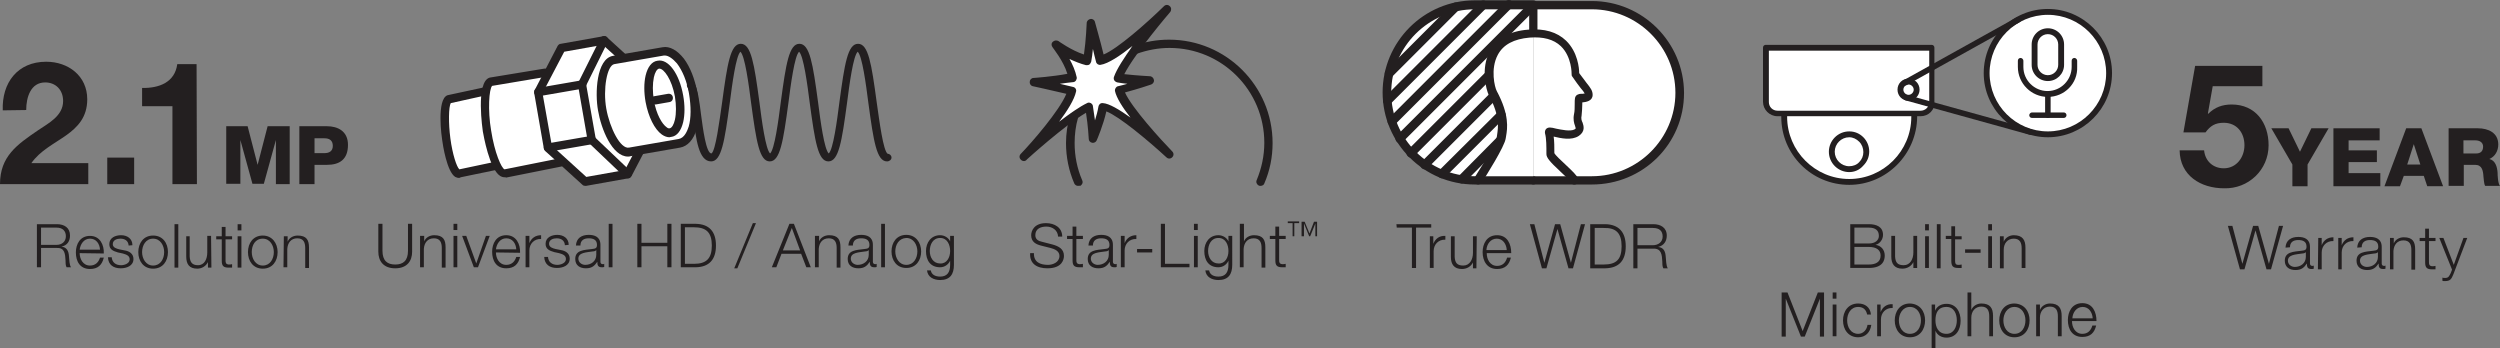 <?xml version="1.0" encoding="utf-8"?>
<!-- Generator: Adobe Illustrator 24.1.2, SVG Export Plug-In . SVG Version: 6.00 Build 0)  -->
<svg version="1.1" id="Layer_1" xmlns="http://www.w3.org/2000/svg" xmlns:xlink="http://www.w3.org/1999/xlink" x="0px" y="0px"
	 viewBox="0 0 724.9 100.9" style="enable-background:new 0 0 724.9 100.9;" xml:space="preserve">
<rect x="0" y="0" width="724.9" height="100.9" fill="#808080" stroke="none"/>
<style type="text/css">
	.st0{fill:#231F20;}
	.st1{fill:#FFFFFF;}
</style>
<g>
	<g>
		<g>
			<g>
				<path class="st0" d="M299.8,73.4c-0.1,2.6,1.8,3.4,4.1,3.4c1.3,0,3.3-0.7,3.3-2.6c0-1.4-1.4-2-2.6-2.3l-2.8-0.7
					c-1.5-0.4-2.8-1.1-2.8-3c0-1.2,0.8-3.5,4.3-3.5c2.5,0,4.7,1.3,4.7,3.9h-1.2c-0.1-1.9-1.7-2.9-3.4-2.9c-1.6,0-3.2,0.6-3.2,2.5
					c0,1.2,0.9,1.7,1.9,1.9l3.1,0.8c1.8,0.5,3.3,1.3,3.3,3.3c0,0.9-0.4,3.6-4.8,3.6c-3,0-5.2-1.3-5-4.4
					C298.7,73.4,299.8,73.4,299.8,73.4z"/>
			</g>
			<g>
				<path class="st0" d="M312.1,68.4h1.9v0.9h-1.9v6.1c0,0.7,0.1,1.1,0.9,1.2c0.3,0,0.6,0,1-0.1v1c-0.3,0-0.7,0-1,0
					c-1.5,0-2-0.5-2-2v-6.2h-1.6v-0.9h1.6v-2.7h1.1V68.4z"/>
			</g>
			<g>
				<path class="st0" d="M315.6,71.2c0.1-2.1,1.6-3.1,3.7-3.1c1.6,0,3.4,0.5,3.4,2.9v4.9c0,0.4,0.2,0.7,0.7,0.7c0.1,0,0.3,0,0.4-0.1
					v0.9c-0.2,0.1-0.4,0.1-0.7,0.1c-1.1,0-1.3-0.6-1.3-1.6l0,0c-0.8,1.2-1.6,1.9-3.3,1.9c-1.7,0-3.1-0.8-3.1-2.7
					c0-2.6,2.5-2.6,4.9-2.9c0.9-0.1,1.4-0.2,1.4-1.2c0-1.5-1.1-1.9-2.4-1.9c-1.4,0-2.4,0.6-2.4,2.1H315.6z M321.5,72.5L321.5,72.5
					c-0.2,0.3-0.7,0.4-1,0.4c-1.9,0.3-4.2,0.3-4.2,2.1c0,1.1,1,1.8,2,1.8c1.7,0,3.2-1.1,3.2-2.9V72.5z"/>
			</g>
			<g>
				<path class="st0" d="M325.1,68.4h1v2.1l0,0c0.6-1.5,1.8-2.3,3.4-2.3v1.1c-2-0.1-3.4,1.4-3.4,3.3v4.9H325v-9.1H325.1z"/>
			</g>
			<g>
				<path class="st0" d="M329.7,73.2v-1h4.4v1H329.7z"/>
			</g>
			<g>
				<path class="st0" d="M336.6,64.9h1.2v11.6h7.1v1h-8.3L336.6,64.9L336.6,64.9z"/>
			</g>
			<g>
				<path class="st0" d="M346.2,64.9h1.1v1.8h-1.1V64.9z M346.2,68.4h1.1v9.1h-1.1V68.4z"/>
			</g>
			<g>
				<path class="st0" d="M357.3,76.8c0,2.7-1.1,4.4-4,4.4c-1.8,0-3.6-0.8-3.8-2.8h1.1c0.2,1.3,1.4,1.8,2.7,1.8c2,0,2.9-1.2,2.9-3.4
					v-1.2l0,0c-0.5,1.1-1.6,1.9-2.9,1.9c-2.9,0-4.1-2.1-4.1-4.7c0-2.5,1.5-4.6,4.1-4.6c1.3,0,2.5,0.8,2.9,1.8l0,0v-1.6h1.1
					L357.3,76.8L357.3,76.8z M356.2,72.8c0-1.8-0.8-3.8-2.9-3.8s-3,1.9-3,3.8c0,1.8,1,3.6,3,3.6C355.2,76.5,356.2,74.7,356.2,72.8z"
					/>
			</g>
			<g>
				<path class="st0" d="M359.6,64.9h1.1V70l0,0c0.4-1.1,1.6-1.8,2.9-1.8c2.6,0,3.3,1.3,3.3,3.5v5.9h-1.1v-5.7
					c0-1.6-0.5-2.8-2.3-2.8s-2.8,1.3-2.9,3.1v5.3h-1.1V64.9H359.6z"/>
			</g>
			<g>
				<path class="st0" d="M370.9,68.4h1.9v0.9h-1.9v6.1c0,0.7,0.1,1.1,0.9,1.2c0.3,0,0.6,0,1-0.1v1c-0.3,0-0.7,0-1,0
					c-1.5,0-2-0.5-2-2v-6.2h-1.6v-0.9h1.6v-2.7h1.1V68.4z"/>
			</g>
			<g>
				<path class="st0" d="M374.8,68.5v-3.8h-1.4v-0.5h3.3v0.5h-1.4v3.8H374.8z M377.4,68.5v-4.2h0.9l1.4,3.4l1.3-3.4h0.9v4.2h-0.5
					v-3.7l0,0l-1.5,3.7h-0.3l-1.5-3.7l0,0v3.7H377.4z"/>
			</g>
		</g>
		<g>
			<g>
				<path class="st1" d="M324.6,26c3.5-0.8,8.8-2.6,8.8-2.6s-5-0.2-9.1-0.8c2.1-5.8,14.1-19.8,14.1-19.8s-14.3,14.1-19.3,14.7
					c-1-4.3-2.8-10.5-2.8-10.5s-0.2,6.3-1.1,10.6c-4.3-1-9.1-4.5-9.1-4.5s3.9,4.8,4.9,9.4c-4.3,1-11.3,1.5-11.3,1.5s6.7,1.5,11,2.5
					c-1.2,5.8-13.9,19.1-13.9,19.1s12.9-11.7,18.9-14.5c0.8,4.2,1.1,9.4,1.1,9.4s2.2-5.2,2.9-9.4c4.4,0.1,19.2,13.8,19.2,13.8
					S325.7,31.1,324.6,26z"/>
				<path class="st0" d="M296.9,46.7c-0.3,0-0.6-0.1-0.9-0.4c-0.5-0.5-0.5-1.2,0-1.7c3.2-3.3,11.2-12.5,13.2-17.4
					c-4.2-1-9.7-2.2-9.7-2.2c-0.6-0.1-1-0.7-0.9-1.3c0-0.6,0.5-1.1,1.1-1.1c0.1,0,5.7-0.4,9.8-1.2c-1.2-3.9-4.3-7.6-4.3-7.7
					c-0.4-0.5-0.4-1.2,0.1-1.6c0.4-0.4,1.1-0.5,1.6-0.2c0,0,3.7,2.7,7.4,3.9c0.6-4,0.8-9.1,0.8-9.1c0-0.6,0.5-1.1,1.1-1.2
					s1.2,0.3,1.3,0.9c0,0.1,1.5,5.2,2.5,9.4c4-1.6,12.6-9.2,17.5-14c0.5-0.5,1.2-0.5,1.7,0c0.5,0.4,0.5,1.2,0.1,1.7
					c-0.1,0.1-10.2,11.9-13.3,18c3.6,0.4,7.3,0.6,7.4,0.6c0.6,0,1.1,0.5,1.2,1.1s-0.3,1.1-0.8,1.3c-0.2,0.1-4.2,1.4-7.6,2.3
					c2,4.5,10.4,13.7,13.7,17.1c0.5,0.5,0.5,1.2,0,1.7s-1.2,0.5-1.7,0c-5.1-4.7-13.7-11.9-17.4-13.3c-0.9,4-2.7,8.2-2.8,8.4
					c-0.2,0.5-0.8,0.8-1.3,0.7c-0.6-0.1-1-0.6-1-1.1c0,0-0.2-3.9-0.8-7.6c-6.2,3.6-17,13.4-17.1,13.5
					C297.5,46.6,297.2,46.7,296.9,46.7z M307.3,24.3c1.3,0.3,2.6,0.6,3.8,0.9c0.7,0.1,1.1,0.8,0.9,1.4c-0.5,2.3-2.5,5.5-4.9,8.7
					c3-2.3,6-4.4,8.1-5.4c0.3-0.2,0.7-0.2,1.1,0c0.3,0.2,0.6,0.5,0.6,0.9c0.2,1.3,0.4,2.7,0.6,4.1c0.4-1.3,0.8-2.7,1-4
					c0.1-0.6,0.6-1.1,1.3-1c1.8,0.1,4.8,1.9,8,4.2c-2.3-2.9-4.1-5.8-4.5-7.7c-0.1-0.6,0.3-1.3,0.9-1.4c0.8-0.2,1.7-0.4,2.7-0.7
					c-0.9-0.1-1.9-0.2-2.9-0.4c-0.4-0.1-0.7-0.3-0.9-0.6c-0.2-0.3-0.2-0.7-0.1-1c0.8-2.3,3-5.6,5.4-9c-3.5,2.8-7.1,5.2-9.3,5.5
					c-0.6,0.1-1.2-0.3-1.3-0.9c-0.3-1.1-0.6-2.4-0.9-3.7c-0.1,1.3-0.3,2.6-0.5,3.7c-0.1,0.3-0.3,0.6-0.5,0.8c-0.3,0.2-0.6,0.2-1,0.2
					c-1.6-0.4-3.3-1.1-4.8-1.8c0.9,1.6,1.7,3.4,2.1,5.3c0.1,0.6-0.3,1.3-0.9,1.4C310.2,23.9,308.7,24.1,307.3,24.3z"/>
			</g>
			<g>
				<g>
					<path class="st0" d="M312.6,53.9c-0.5,0-0.9-0.3-1.1-0.7c-1.6-3.7-2.4-7.7-2.4-11.7c0-2.7,0.4-5.4,1.1-8c0.2-0.7,0.9-1,1.5-0.9
						c0.7,0.2,1,0.9,0.9,1.5c-0.7,2.4-1,4.9-1,7.4c0,3.7,0.7,7.3,2.2,10.8c0.3,0.6,0,1.3-0.6,1.6C312.9,53.8,312.8,53.9,312.6,53.9z
						"/>
				</g>
				<g>
					<path class="st0" d="M365.5,53.9c-0.2,0-0.3,0-0.5-0.1c-0.6-0.3-0.9-1-0.6-1.6c1.4-3.4,2.2-7,2.2-10.8
						c0-15.2-12.3-27.5-27.5-27.5c-3.2,0-6.4,0.6-9.5,1.7c-0.6,0.2-1.3-0.1-1.6-0.7c-0.2-0.6,0.1-1.3,0.7-1.6
						c3.3-1.2,6.8-1.8,10.3-1.8c16.5,0,30,13.4,30,30c0,4.1-0.8,8-2.4,11.7C366.5,53.6,366,53.9,365.5,53.9z"/>
				</g>
			</g>
		</g>
	</g>
	<g>
		<g>
			<g>
				<path class="st0" d="M109.7,64.9h1.2v7.8c0,2.9,1.4,4,3.7,4c2.3,0,3.7-1.1,3.7-4v-7.8h1.2V73c0,2.6-1.4,4.8-4.9,4.8
					s-4.9-2.2-4.9-4.8L109.7,64.9L109.7,64.9z"/>
			</g>
			<g>
				<path class="st0" d="M121.9,68.4h1.1V70l0,0c0.4-1.1,1.6-1.8,2.9-1.8c2.6,0,3.3,1.3,3.3,3.5v5.9h-1.1v-5.7
					c0-1.6-0.5-2.8-2.3-2.8s-2.8,1.3-2.9,3.1v5.3h-1.1v-9.1H121.9z"/>
			</g>
			<g>
				<path class="st0" d="M131.5,64.9h1.1v1.8h-1.1V64.9z M131.5,68.4h1.1v9.1h-1.1V68.4z"/>
			</g>
			<g>
				<path class="st0" d="M134,68.4h1.2l2.9,8l0,0l2.8-8h1.1l-3.4,9.1h-1.2L134,68.4z"/>
			</g>
			<g>
				<path class="st0" d="M143.8,73.2c0,1.6,0.9,3.6,3,3.6c1.6,0,2.5-1,2.9-2.3h1.1c-0.5,2.1-1.7,3.3-4,3.3c-2.9,0-4.1-2.2-4.1-4.8
					c0-2.4,1.2-4.8,4.1-4.8c2.9,0,4.1,2.6,4,5.1L143.8,73.2L143.8,73.2z M149.7,72.3c-0.1-1.7-1.1-3.2-2.9-3.2c-1.8,0-2.8,1.6-3,3.2
					H149.7z"/>
			</g>
			<g>
				<path class="st0" d="M152.5,68.4h1v2.1l0,0c0.6-1.5,1.8-2.3,3.4-2.3v1.1c-2-0.1-3.4,1.4-3.4,3.3v4.9h-1.1v-9.1H152.5z"/>
			</g>
			<g>
				<path class="st0" d="M163.8,71.1c-0.1-1.4-1.1-2-2.4-2c-1,0-2.2,0.4-2.2,1.6c0,1,1.1,1.3,1.9,1.5l1.5,0.3
					c1.3,0.2,2.6,0.9,2.6,2.5c0,2-2,2.7-3.7,2.7c-2.1,0-3.6-1-3.7-3.2h1.1c0.1,1.5,1.2,2.3,2.7,2.3c1,0,2.5-0.5,2.5-1.7
					c0-1.1-1-1.4-2-1.7l-1.4-0.3c-1.4-0.4-2.5-0.9-2.5-2.4c0-1.9,1.8-2.6,3.4-2.6c1.8,0,3.3,1,3.3,2.9L163.8,71.1L163.8,71.1z"/>
			</g>
			<g>
				<path class="st0" d="M167,71.2c0.1-2.1,1.6-3.1,3.7-3.1c1.6,0,3.4,0.5,3.4,2.9v4.9c0,0.4,0.2,0.7,0.7,0.7c0.1,0,0.3,0,0.4-0.1
					v0.9c-0.2,0.1-0.4,0.1-0.7,0.1c-1.1,0-1.3-0.6-1.3-1.6l0,0c-0.8,1.2-1.6,1.9-3.3,1.9s-3.1-0.8-3.1-2.7c0-2.6,2.5-2.6,4.9-2.9
					c0.9-0.1,1.4-0.2,1.4-1.2c0-1.5-1.1-1.9-2.4-1.9c-1.4,0-2.4,0.6-2.4,2.1H167z M172.9,72.5L172.9,72.5c-0.2,0.3-0.7,0.4-1,0.4
					c-1.9,0.3-4.2,0.3-4.2,2.1c0,1.1,1,1.8,2,1.8c1.7,0,3.2-1.1,3.2-2.9V72.5z"/>
			</g>
			<g>
				<path class="st0" d="M176.5,64.9h1.1v12.6h-1.1V64.9z"/>
			</g>
			<g>
				<path class="st0" d="M184.8,64.9h1.2v5.5h7.5v-5.5h1.2v12.6h-1.2v-6.1H186v6.1h-1.2V64.9z"/>
			</g>
			<g>
				<path class="st0" d="M197.4,64.9h4.4c3.8,0.1,5.8,2.2,5.8,6.3s-2,6.2-5.8,6.3h-4.4V64.9z M198.6,76.5h2.6c3.6,0,5.2-1.5,5.2-5.3
					s-1.6-5.3-5.2-5.3h-2.6V76.5z"/>
			</g>
			<g>
				<path class="st0" d="M212.9,77.8l5.4-13.1h0.9l-5.4,13.1H212.9z"/>
			</g>
			<g>
				<path class="st0" d="M228.9,64.9h1.3l4.9,12.6h-1.3l-1.5-3.9h-5.7l-1.5,3.9h-1.3L228.9,64.9z M227,72.6h5l-2.4-6.5L227,72.6z"/>
			</g>
			<g>
				<path class="st0" d="M236.4,68.4h1.1V70l0,0c0.4-1.1,1.6-1.8,2.9-1.8c2.6,0,3.3,1.3,3.3,3.5v5.9h-1.1v-5.7
					c0-1.6-0.5-2.8-2.3-2.8s-2.8,1.3-2.9,3.1v5.3h-1.1v-9.1H236.4z"/>
			</g>
			<g>
				<path class="st0" d="M246,71.2c0.1-2.1,1.6-3.1,3.7-3.1c1.6,0,3.4,0.5,3.4,2.9v4.9c0,0.4,0.2,0.7,0.7,0.7c0.1,0,0.3,0,0.4-0.1
					v0.9c-0.2,0.1-0.4,0.1-0.7,0.1c-1.1,0-1.3-0.6-1.3-1.6l0,0c-0.8,1.2-1.6,1.9-3.3,1.9s-3.1-0.8-3.1-2.7c0-2.6,2.5-2.6,4.9-2.9
					c0.9-0.1,1.4-0.2,1.4-1.2c0-1.5-1.1-1.9-2.4-1.9c-1.4,0-2.4,0.6-2.4,2.1H246z M251.9,72.5L251.9,72.5c-0.2,0.3-0.7,0.4-1,0.4
					c-1.9,0.3-4.2,0.3-4.2,2.1c0,1.1,1,1.8,2,1.8c1.7,0,3.2-1.1,3.2-2.9V72.5z"/>
			</g>
			<g>
				<path class="st0" d="M255.5,64.9h1.1v12.6h-1.1V64.9z"/>
			</g>
			<g>
				<path class="st0" d="M267.1,72.9c0,2.6-1.5,4.8-4.3,4.8s-4.3-2.2-4.3-4.8c0-2.6,1.5-4.8,4.3-4.8
					C265.5,68.1,267.1,70.3,267.1,72.9z M259.6,72.9c0,1.9,1.1,3.9,3.2,3.9s3.2-1.9,3.2-3.9c0-1.9-1.1-3.9-3.2-3.9
					C260.6,69.1,259.6,71,259.6,72.9z"/>
			</g>
			<g>
				<path class="st0" d="M276.6,76.8c0,2.7-1.1,4.4-4,4.4c-1.8,0-3.6-0.8-3.8-2.8h1.1c0.2,1.3,1.4,1.8,2.7,1.8c2,0,2.9-1.2,2.9-3.4
					v-1.2l0,0c-0.5,1.1-1.6,1.9-2.9,1.9c-2.9,0-4.1-2.1-4.1-4.7c0-2.5,1.5-4.6,4.1-4.6c1.3,0,2.5,0.8,2.9,1.8l0,0v-1.6h1.1
					L276.6,76.8L276.6,76.8z M275.5,72.8c0-1.8-0.8-3.8-2.9-3.8s-3,1.9-3,3.8c0,1.8,1,3.6,3,3.6C274.5,76.5,275.5,74.7,275.5,72.8z"
					/>
			</g>
		</g>
		<g>
			<g>
				<path class="st1" d="M143.8,48.1l-10.6,2.2c-1.7,0.6-3.3-5.7-3.9-10c-0.6-4.3-0.7-11.1,0.8-11.6l10.6-2.2"/>
				<path class="st0" d="M133.1,51.6c-0.3,0-0.7-0.1-1.1-0.3c-2.4-1.5-3.6-9.2-3.8-10.8c-0.1-0.5-1.7-11.8,1.6-12.9l10.7-2.3
					c0.7-0.1,1.3,0.3,1.5,0.9s-0.3,1.3-0.9,1.4l-10.4,2.3c-0.6,1-0.7,5.8-0.1,10.3c0.6,4.5,1.8,8.2,2.6,8.9l10.4-2.2
					c0.7-0.1,1.3,0.3,1.5,0.9c0.1,0.7-0.3,1.3-0.9,1.4l-10.6,2.2C133.4,51.5,133.3,51.6,133.1,51.6z M133,49.1h-0.1H133z"/>
			</g>
			<g>
				<path class="st1" d="M162.6,47l-16,3.2c-2.4,0.7-4.5-7-5.4-12.3c-0.8-5.3-0.9-13.6,1.2-14.3l15.7-2.6"/>
				<path class="st0" d="M146.3,51.4c-0.4,0-0.8-0.1-1.3-0.4c-3.1-2-4.8-11.8-5-12.9c0-0.1-2.2-14.4,2-15.6l15.8-2.6
					c0.7-0.1,1.3,0.3,1.4,1c0.1,0.7-0.3,1.3-1,1.4l-15.5,2.6c-0.9,0.9-1.3,7.1-0.3,12.9c1,6.5,3,11,3.9,11.3l16-3.2
					c0.7-0.1,1.3,0.3,1.4,1c0.1,0.7-0.3,1.3-1,1.4l-16,3.2C146.7,51.4,146.5,51.4,146.3,51.4z"/>
			</g>
			<g>
				<polyline class="st1" points="185.6,43.6 182,50.5 169.7,52.7 158.9,42.8 156.1,26.8 162.8,13.9 175.2,11.7 180.9,16.9 				"/>
				<path class="st0" d="M169.7,53.9c-0.3,0-0.6-0.1-0.8-0.3l-10.8-9.8c-0.2-0.2-0.3-0.4-0.4-0.7L154.9,27c0-0.3,0-0.5,0.1-0.8
					l6.7-12.9c0.2-0.3,0.5-0.6,0.9-0.6l12.4-2.2c0.4-0.1,0.8,0,1,0.3l5.7,5.2c0.5,0.5,0.5,1.2,0.1,1.7c-0.5,0.5-1.2,0.5-1.7,0.1
					l-5.3-4.8l-11.2,2l-6.3,12l2.7,15.2l10,9.1l11.2-2l3.3-6.3c0.3-0.6,1.1-0.8,1.7-0.5c0.6,0.3,0.8,1.1,0.5,1.7l-3.6,6.9
					c-0.2,0.3-0.5,0.6-0.9,0.6l-12.3,2.2C169.8,53.9,169.7,53.9,169.7,53.9z"/>
			</g>
			<g>
				<path class="st1" d="M174.6,31.8c0.9,5.3,4.1,13,8,12.3l14.4-2.5c3.5-0.6,5.4-6.3,4-14.4s-5.5-12.8-8.7-12.2l-14.4,2.5
					C174.5,18.1,173.6,26.5,174.6,31.8z"/>
				<path class="st0" d="M182.1,45.4c-4.6,0-7.8-8-8.7-13.4c-0.9-4.9-0.5-14.9,4.3-15.8l14.4-2.5c2.1-0.4,4.3,0.9,6.2,3.3
					c1.8,2.4,3.2,5.9,3.9,9.9c0.7,4.1,0.7,7.7-0.2,10.6c-0.9,3-2.6,4.9-4.8,5.3l-14.4,2.5C182.6,45.4,182.3,45.4,182.1,45.4z
					 M192.8,16.1c-0.1,0-0.2,0-0.3,0l-14.4,2.5c-2.1,0.4-3.3,7.3-2.3,12.9s4.1,11.8,6.6,11.3l14.4-2.5c1.7-0.3,2.5-2.4,2.9-3.6
					c0.7-2.4,0.7-5.8,0.1-9.5c-0.6-3.6-1.9-6.7-3.5-8.8C195.1,17,193.8,16.1,192.8,16.1z"/>
			</g>
			<g>
				<path class="st0" d="M194.1,39.8c-0.7,0-1.5-0.3-2.2-0.8c-2.1-1.5-3.9-5.1-4.7-9.4c-0.5-2.8-0.5-5.5,0-7.7
					c0.6-2.5,1.8-4.1,3.5-4.3c3.1-0.6,6.3,3.8,7.4,10.1l0,0c0.5,2.8,0.5,5.5,0,7.7c-0.6,2.5-1.8,4.1-3.5,4.3
					C194.4,39.7,194.2,39.8,194.1,39.8z M191.2,19.9h-0.1c-0.6,0.1-1.2,1.1-1.5,2.5c-0.4,1.9-0.4,4.2,0,6.7c0.7,4.1,2.4,6.9,3.7,7.8
					c0.2,0.2,0.6,0.4,0.9,0.3c0.6-0.1,1.2-1.1,1.5-2.5c0.4-1.8,0.4-4.2,0-6.7l0,0C194.8,23,192.5,19.9,191.2,19.9z"/>
			</g>
			<g>
				<path class="st0" d="M189.9,30.3c-0.6,0-1.1-0.4-1.2-1c-0.1-0.7,0.3-1.3,1-1.4l4-0.7c0.7-0.1,1.3,0.3,1.4,1
					c0.1,0.7-0.3,1.3-1,1.4l-4,0.7C190,30.3,190,30.3,189.9,30.3z"/>
			</g>
			<g>
				<path class="st0" d="M182,51.7c-0.3,0-0.6-0.1-0.8-0.3l-10.4-9.9c-0.2-0.2-0.3-0.4-0.4-0.7l-2.8-16.1c0-0.3,0-0.5,0.1-0.8
					l6.4-12.8c0.3-0.6,1-0.8,1.6-0.5s0.9,1,0.5,1.6L170,24.7l2.7,15.3l10.1,9.6c0.5,0.5,0.5,1.2,0,1.7
					C182.7,51.6,182.4,51.7,182,51.7z"/>
			</g>
			<g>
				<path class="st0" d="M156.1,27.9c-0.6,0-1.1-0.4-1.2-1c-0.1-0.7,0.3-1.3,1-1.4l12.7-2.2c0.7-0.1,1.3,0.3,1.4,1
					c0.1,0.7-0.3,1.3-1,1.4l-12.7,2.2C156.2,27.9,156.1,27.9,156.1,27.9z"/>
			</g>
			<g>
				<path class="st0" d="M158.9,44c-0.6,0-1.1-0.4-1.2-1c-0.1-0.7,0.3-1.3,1-1.4l12.7-2.2c0.7-0.1,1.3,0.3,1.4,1
					c0.1,0.7-0.3,1.3-1,1.4L159.1,44C159,44,159,44,158.9,44z"/>
			</g>
			<g>
				<g>
					<path class="st0" d="M257.2,46.8c-3,0-3.9-5.8-5.4-16.9c-0.7-5.5-1.8-13.7-3.1-14.9c-1.3,1.2-2.4,9.4-3.1,14.9
						c-1.5,11.1-2.4,16.9-5.4,16.9s-3.9-5.8-5.4-16.9c-0.7-5.5-1.8-13.7-3.1-14.9c-1.3,1.2-2.4,9.4-3.1,14.9
						c-1.5,11.1-2.4,16.9-5.4,16.9s-3.9-5.8-5.4-16.9c-0.7-5.5-1.8-13.7-3.1-14.9c-1.3,1.2-2.4,9.4-3.1,14.9
						c-1.5,11.1-2.4,16.9-5.4,16.9c-3.6,0-4.4-6.4-5.2-13.1c-0.4-3.5-0.9-7.2-1.7-8.5c-0.3-0.5-0.1-1.3,0.4-1.6
						c0.5-0.3,1.3-0.1,1.6,0.4c1,1.7,1.5,5.3,2,9.4c0.5,3.6,1.4,11.1,3,11.1c1.2-0.8,2.3-9.3,3.1-14.9c1.5-11.1,2.4-16.9,5.4-16.9
						s3.9,5.8,5.4,16.9c0.7,5.5,1.8,13.7,3.1,14.9c1.3-1.2,2.4-9.4,3.1-14.9c1.5-11.1,2.4-16.9,5.4-16.9s3.9,5.8,5.4,16.9
						c0.7,5.5,1.8,13.7,3.1,14.9c1.3-1.2,2.4-9.4,3.1-14.9c1.5-11.1,2.4-16.9,5.4-16.9s3.9,5.8,5.4,16.9c0.8,5.6,1.9,14.2,3.2,15
						c0.6,0,1.1,0.5,1.1,1.1C258.5,46.3,257.9,46.8,257.2,46.8z"/>
				</g>
			</g>
		</g>
	</g>
	<g>
		<g>
			<g>
				<g>
					<path class="st0" d="M656,25h-14.4l-1.4,7.9l0.1,0.1c1.9-1.9,4.1-2.7,6.8-2.7c6.9,0,10.7,5.3,10.7,11.8
						c0,7.2-5.9,12.7-12.9,12.5c-6.8,0-12.8-3.7-12.9-11h7.1c0.3,3.1,2.6,5.2,5.7,5.2c3.7,0,6-3.2,6-6.7c0-3.6-2.2-6.5-6-6.5
						c-2.5,0-3.9,0.9-5.3,2.8h-6.4l3.4-19.3H656V25z"/>
				</g>
			</g>
			<g>
				<g>
					<path class="st0" d="M669.1,47.7V54h-4.4v-6.3l-6.1-10.5h5l3.3,6.8l3.3-6.8h5L669.1,47.7z"/>
				</g>
				<g>
					<path class="st0" d="M676.6,37.2H690v3.5h-9v2.9h8.2V47H681v3.2h9.2V54h-13.6L676.6,37.2L676.6,37.2z"/>
				</g>
				<g>
					<path class="st0" d="M697.7,37.2h4.4l6.3,16.8h-4.6l-1-3H697l-1.1,3h-4.5L697.7,37.2z M698,47.7h3.8l-1.9-5.9l0,0L698,47.7z"/>
				</g>
				<g>
					<path class="st0" d="M709.9,37.2h8.6c3,0,5.9,1.3,5.9,4.7c0,1.8-0.9,3.5-2.6,4.2l0,0c1.8,0.4,2.3,2.4,2.4,4
						c0,0.7,0.1,3.2,0.7,3.8h-4.3c-0.4-0.6-0.4-2.2-0.5-2.7c-0.1-1.7-0.4-3.4-2.4-3.4h-3.3v6.1H710V37.2H709.9z M714.3,44.5h3.7
						c1.3,0,2-0.7,2-2c0-1.2-1-1.8-2.2-1.8h-3.5V44.5z"/>
				</g>
			</g>
		</g>
		<g>
			<g>
				<path class="st0" d="M646,65.5h1.3l2.9,11l0,0l3.1-11h1.5l3.1,11l0,0l2.9-11h1.2l-3.5,12.6h-1.3L654,66.8l0,0l-3.2,11.3h-1.3
					L646,65.5z"/>
			</g>
			<g>
				<path class="st0" d="M662.7,71.8c0.1-2.1,1.6-3.1,3.7-3.1c1.6,0,3.4,0.5,3.4,2.9v4.8c0,0.4,0.2,0.7,0.7,0.7c0.1,0,0.3,0,0.4-0.1
					v0.9c-0.2,0.1-0.4,0.1-0.7,0.1c-1.1,0-1.3-0.6-1.3-1.6l0,0c-0.8,1.2-1.6,1.9-3.3,1.9s-3.1-0.8-3.1-2.7c0-2.6,2.5-2.6,4.9-2.9
					c0.9-0.1,1.4-0.2,1.4-1.2c0-1.5-1.1-1.9-2.4-1.9c-1.4,0-2.4,0.6-2.4,2.1L662.7,71.8L662.7,71.8z M668.6,73.1L668.6,73.1
					c-0.2,0.3-0.7,0.4-1,0.4c-1.9,0.3-4.2,0.3-4.2,2.1c0,1.1,1,1.8,2,1.8c1.7,0,3.2-1.1,3.2-2.9V73.1z"/>
			</g>
			<g>
				<path class="st0" d="M672.2,69h1v2.1l0,0c0.6-1.5,1.8-2.3,3.4-2.3v1.1c-2-0.1-3.4,1.4-3.4,3.3v4.9h-1.1L672.2,69L672.2,69z"/>
			</g>
			<g>
				<path class="st0" d="M678,69h1v2.1l0,0c0.6-1.5,1.8-2.3,3.4-2.3v1.1c-2-0.1-3.4,1.4-3.4,3.3v4.9h-1V69z"/>
			</g>
			<g>
				<path class="st0" d="M683.5,71.8c0.1-2.1,1.6-3.1,3.7-3.1c1.6,0,3.4,0.5,3.4,2.9v4.8c0,0.4,0.2,0.7,0.7,0.7c0.1,0,0.3,0,0.4-0.1
					v0.9c-0.2,0.1-0.4,0.1-0.7,0.1c-1.1,0-1.3-0.6-1.3-1.6l0,0c-0.8,1.2-1.6,1.9-3.3,1.9s-3.1-0.8-3.1-2.7c0-2.6,2.5-2.6,4.9-2.9
					c0.9-0.1,1.4-0.2,1.4-1.2c0-1.5-1.1-1.9-2.4-1.9c-1.4,0-2.4,0.6-2.4,2.1L683.5,71.8L683.5,71.8z M689.5,73.1L689.5,73.1
					c-0.2,0.3-0.7,0.4-1,0.4c-1.9,0.3-4.2,0.3-4.2,2.1c0,1.1,1,1.8,2,1.8c1.7,0,3.2-1.1,3.2-2.9V73.1z"/>
			</g>
			<g>
				<path class="st0" d="M693,69h1.1v1.6l0,0c0.4-1.1,1.6-1.8,2.9-1.8c2.6,0,3.3,1.3,3.3,3.5v5.9h-1.1v-5.7c0-1.6-0.5-2.8-2.3-2.8
					s-2.8,1.3-2.9,3.1v5.3h-1V69z"/>
			</g>
			<g>
				<path class="st0" d="M704.3,69h1.9v0.9h-1.9V76c0,0.7,0.1,1.1,0.9,1.2c0.3,0,0.6,0,1-0.1v1c-0.3,0-0.7,0-1,0c-1.5,0-2-0.5-2-2
					v-6.2h-1.6V69h1.6v-2.7h1.1V69z"/>
			</g>
			<g>
				<path class="st0" d="M707.3,69h1.2l3,7.8l2.8-7.8h1.1l-4,10.5c-0.6,1.5-1,2-2.4,2c-0.4,0-0.7,0-0.8-0.1v-0.9
					c0.3,0.1,0.5,0.1,0.8,0.1c1,0,1.2-0.6,1.6-1.4l0.4-1L707.3,69z"/>
			</g>
		</g>
	</g>
	<g>
		<g>
			<g>
				<path class="st0" d="M0.8,32c-0.3-8,4.3-14.1,12.6-14.1c6.4,0,11.9,4.1,11.9,10.9c0,5.2-2.8,8.1-6.2,10.5s-7.5,4.4-10,8h16.5
					v6.1H0c0-8.1,5-11.5,11-15.6c3.1-2.1,7.3-4.2,7.3-8.5c0-3.3-2.2-5.4-5.2-5.4c-4.2,0-5.5,4.3-5.5,8L0.8,32L0.8,32z"/>
			</g>
			<g>
				<path class="st0" d="M31.1,45.7h7.8v7.7h-7.8C31.1,53.4,31.1,45.7,31.1,45.7z"/>
			</g>
			<g>
				<path class="st0" d="M57.1,53.4H50V30.8h-8.8v-5.3c4.9,0.1,9.5-1.6,10.2-6.9H57L57.1,53.4L57.1,53.4z"/>
			</g>
			<g>
				<path class="st0" d="M65.4,36.6h6.4l2.9,11.2l0,0l2.9-11.2H84v16.8h-4V40.6l0,0l-3.5,12.7h-3.3l-3.5-12.7l0,0v12.7h-4.1V36.6
					H65.4z"/>
			</g>
			<g>
				<path class="st0" d="M86.8,36.6h8c3.1,0,6.1,1.4,6.1,5.4c0,4.2-2.4,5.8-6.1,5.8h-3.6v5.6h-4.4V36.6z M91.2,44.4h2.9
					c1.4,0,2.4-0.6,2.4-2.1c0-1.6-1-2.2-2.4-2.2h-2.9V44.4z"/>
			</g>
		</g>
		<g>
			<g>
				<path class="st0" d="M10.7,65h5.8c2.1,0,3.8,1,3.8,3.3c0,1.6-0.8,2.9-2.5,3.2l0,0c1.6,0.2,2.1,1.3,2.2,2.8
					c0.1,0.9,0.1,2.6,0.6,3.2h-1.3C19,77,19,76.1,19,75.5c-0.1-1.8-0.2-3.7-2.5-3.6h-4.6v5.6h-1.2C10.7,77.5,10.7,65,10.7,65z
					 M11.9,71h4.5c1.5,0,2.7-0.9,2.7-2.5c0-1.5-0.9-2.5-2.7-2.5h-4.5V71z"/>
			</g>
			<g>
				<path class="st0" d="M23.1,73.4c0,1.6,0.9,3.6,3,3.6c1.6,0,2.5-1,2.9-2.3h1.1c-0.5,2.1-1.7,3.3-4,3.3c-2.9,0-4.1-2.2-4.1-4.8
					c0-2.4,1.2-4.8,4.1-4.8s4.1,2.6,4,5.1L23.1,73.4L23.1,73.4z M29,72.4c-0.1-1.7-1.1-3.2-2.9-3.2s-2.8,1.6-3,3.2H29z"/>
			</g>
			<g>
				<path class="st0" d="M37.3,71.2c-0.1-1.4-1.1-2-2.4-2c-1,0-2.2,0.4-2.2,1.6c0,1,1.1,1.3,1.9,1.5l1.5,0.3
					c1.3,0.2,2.6,0.9,2.6,2.5c0,2-2,2.7-3.7,2.7c-2.1,0-3.6-1-3.7-3.2h1.1c0.1,1.5,1.2,2.3,2.7,2.3c1,0,2.5-0.5,2.5-1.7
					c0-1.1-1-1.4-2-1.7l-1.4-0.3c-1.4-0.4-2.5-0.9-2.5-2.4c0-1.9,1.8-2.6,3.4-2.6c1.8,0,3.3,1,3.3,2.9L37.3,71.2L37.3,71.2z"/>
			</g>
			<g>
				<path class="st0" d="M48.7,73.1c0,2.6-1.5,4.8-4.3,4.8s-4.3-2.2-4.3-4.8c0-2.6,1.5-4.8,4.3-4.8C47.2,68.3,48.7,70.5,48.7,73.1z
					 M41.2,73.1c0,1.9,1.1,3.9,3.2,3.9c2.1,0,3.2-1.9,3.2-3.9c0-1.9-1.1-3.9-3.2-3.9S41.2,71.1,41.2,73.1z"/>
			</g>
			<g>
				<path class="st0" d="M50.6,65h1.1v12.6h-1.1V65z"/>
			</g>
			<g>
				<path class="st0" d="M61.3,77.6h-1V76l0,0c-0.6,1.2-1.8,1.9-3.1,1.9c-2.3,0-3.2-1.3-3.2-3.5v-5.9h1v5.9c0.1,1.6,0.7,2.5,2.4,2.5
					c1.9,0,2.7-1.8,2.7-3.7v-4.8h1.1L61.3,77.6L61.3,77.6z"/>
			</g>
			<g>
				<path class="st0" d="M65.4,68.5h1.9v0.9h-1.9v6.1c0,0.7,0.1,1.1,0.9,1.2c0.3,0,0.6,0,1-0.1v1c-0.3,0-0.7,0-1,0c-1.5,0-2-0.5-2-2
					v-6.2h-1.6v-0.9h1.6v-2.7h1.1V68.5z"/>
			</g>
			<g>
				<path class="st0" d="M68.9,65H70v1.8h-1.1V65z M68.9,68.5H70v9.1h-1.1V68.5z"/>
			</g>
			<g>
				<path class="st0" d="M80.5,73.1c0,2.6-1.5,4.8-4.3,4.8s-4.3-2.2-4.3-4.8c0-2.6,1.5-4.8,4.3-4.8C78.9,68.3,80.5,70.5,80.5,73.1z
					 M73,73.1c0,1.9,1.1,3.9,3.2,3.9s3.2-1.9,3.2-3.9c0-1.9-1.1-3.9-3.2-3.9C74,69.2,73,71.1,73,73.1z"/>
			</g>
			<g>
				<path class="st0" d="M82.3,68.5h1.1v1.6l0,0c0.4-1.1,1.6-1.8,2.9-1.8c2.6,0,3.3,1.3,3.3,3.5v5.9h-1.1v-5.8
					c0-1.6-0.5-2.8-2.3-2.8s-2.8,1.3-2.9,3.1v5.3h-1.1L82.3,68.5L82.3,68.5z"/>
			</g>
		</g>
	</g>
	<g>
		<g>
			<g>
				<path class="st0" d="M404.9,65h10.1v1h-4.4v11.7h-1.2V66h-4.4L404.9,65L404.9,65z"/>
			</g>
			<g>
				<path class="st0" d="M414.6,68.5h1v2.2l0,0c0.6-1.5,1.8-2.4,3.5-2.3v1.1c-2-0.1-3.4,1.4-3.4,3.3v4.9h-1.1V68.5z"/>
			</g>
			<g>
				<path class="st0" d="M428.1,77.8h-1v-1.7l0,0c-0.6,1.2-1.8,1.9-3.2,1.9c-2.3,0-3.2-1.4-3.2-3.5v-6h1.1v6
					c0.1,1.7,0.7,2.5,2.5,2.5c1.9,0,2.8-1.8,2.8-3.7v-4.8h1.1L428.1,77.8L428.1,77.8z"/>
			</g>
			<g>
				<path class="st0" d="M431.1,73.5c0,1.6,0.9,3.6,3,3.6c1.6,0,2.5-1,2.9-2.4h1.1c-0.5,2.1-1.7,3.3-4,3.3c-2.9,0-4.2-2.3-4.2-4.9
					c0-2.4,1.2-4.9,4.2-4.9s4.1,2.6,4.1,5.2h-7.1V73.5z M436.9,72.5c-0.1-1.7-1.1-3.3-2.9-3.3c-1.8,0-2.9,1.6-3,3.3H436.9z"/>
			</g>
			<g>
				<path class="st0" d="M443.6,65h1.3l2.9,11.2l0,0l3.1-11.2h1.5l3.1,11.2l0,0l2.9-11.2h1.2l-3.5,12.8h-1.3l-3.2-11.4l0,0
					l-3.2,11.4h-1.3L443.6,65z"/>
			</g>
			<g>
				<path class="st0" d="M461.1,65h4.4c3.8,0.1,5.9,2.2,5.9,6.4s-2,6.3-5.9,6.4h-4.4V65z M462.4,76.7h2.6c3.7,0,5.2-1.5,5.2-5.3
					s-1.6-5.4-5.2-5.3h-2.6V76.7z"/>
			</g>
			<g>
				<path class="st0" d="M473.6,65h5.8c2.1,0,3.9,1,3.9,3.3c0,1.6-0.8,2.9-2.5,3.3l0,0c1.7,0.2,2.1,1.4,2.2,2.9
					c0.1,0.9,0.1,2.6,0.6,3.3h-1.3c-0.3-0.5-0.3-1.4-0.3-2c-0.1-1.8-0.2-3.8-2.6-3.7h-4.6v5.7h-1.2L473.6,65L473.6,65z M474.8,71.1
					h4.5c1.5,0,2.8-0.9,2.8-2.5c0-1.6-0.9-2.5-2.8-2.5h-4.5V71.1z"/>
			</g>
		</g>
		<g id="XMLID_250_">
			<g id="XMLID_262_">
				<path class="st1" d="M444.6,1.4h17c14.1,0,25.4,11.4,25.4,25.4s-11.4,25.4-25.4,25.4h-17"/>
				<path class="st0" d="M461.6,53.5h-17c-0.7,0-1.2-0.6-1.2-1.2s0.6-1.2,1.2-1.2h17c13.3,0,24.2-10.9,24.2-24.2
					S474.9,2.7,461.6,2.7h-17c-0.7,0-1.2-0.6-1.2-1.2s0.6-1.2,1.2-1.2h17c14.7,0,26.7,12,26.7,26.7S476.4,53.5,461.6,53.5z"/>
			</g>
			<g id="XMLID_261_">
				<path class="st1" d="M444.6,52.3h-17c-14.1,0-25.4-11.4-25.4-25.4s11.4-25.4,25.4-25.4h17v7.7"/>
				<path class="st0" d="M444.6,53.5h-17c-14.7,0-26.7-12-26.7-26.7s12-26.7,26.7-26.7h17c0.7,0,1.2,0.6,1.2,1.2V9
					c0,0.7-0.6,1.2-1.2,1.2s-1.2-0.6-1.2-1.2V2.7h-15.8c-13.3,0-24.2,10.8-24.2,24.2c0,13.3,10.9,24.2,24.2,24.2h17
					c0.7,0,1.2,0.6,1.2,1.2S445.3,53.5,444.6,53.5z"/>
			</g>
			<g id="XMLID_252_">
				<g id="XMLID_260_">
					<path class="st0" d="M413.1,49.1c-0.3,0-0.6-0.1-0.9-0.4c-0.5-0.5-0.5-1.3,0-1.8l20-20c0.5-0.5,1.3-0.5,1.8,0s0.5,1.3,0,1.8
						l-20,20C413.9,49,413.6,49.1,413.1,49.1z"/>
				</g>
				<g id="XMLID_259_">
					<path class="st0" d="M409.1,45.7c-0.3,0-0.6-0.1-0.9-0.4c-0.5-0.5-0.5-1.3,0-1.8L430.7,21c0.5-0.5,1.3-0.5,1.8,0s0.5,1.3,0,1.8
						L410,45.3C409.9,45.6,409.6,45.7,409.1,45.7z"/>
				</g>
				<g id="XMLID_258_">
					<path class="st0" d="M405.9,41.5c-0.3,0-0.6-0.1-0.9-0.4c-0.5-0.5-0.5-1.3,0-1.8l38.6-38.6c0.5-0.5,1.3-0.5,1.8,0
						s0.5,1.3,0,1.8l-38.6,38.6C406.6,41.4,406.3,41.5,405.9,41.5z"/>
				</g>
				<g id="XMLID_257_">
					<path class="st0" d="M403.6,36.5c-0.3,0-0.6-0.1-0.9-0.4c-0.5-0.5-0.5-1.3,0-1.8l33.9-33.9c0.5-0.5,1.3-0.5,1.8,0
						s0.5,1.3,0,1.8l-33.9,33.9C404.3,36.4,403.9,36.5,403.6,36.5z"/>
				</g>
				<g id="XMLID_256_">
					<path class="st0" d="M402.3,30.5c-0.3,0-0.6-0.1-0.9-0.4c-0.5-0.5-0.5-1.3,0-1.8l27.8-27.8c0.5-0.5,1.3-0.5,1.8,0
						s0.5,1.3,0,1.8l-27.8,27.8C402.9,30.3,402.6,30.5,402.3,30.5z"/>
				</g>
				<g id="XMLID_255_">
					<path class="st0" d="M402.8,22.6c-0.3,0-0.6-0.1-0.9-0.4c-0.5-0.5-0.5-1.3,0-1.8l19.3-19.3c0.5-0.5,1.3-0.5,1.8,0
						s0.5,1.3,0,1.8l-19.3,19.3C403.4,22.5,403.1,22.6,402.8,22.6z"/>
				</g>
				<g id="XMLID_254_">
					<path class="st0" d="M423.9,53.2c-0.3,0-0.6-0.1-0.9-0.4c-0.5-0.5-0.5-1.3,0-1.8L434,39.9c0.5-0.5,1.3-0.5,1.8,0s0.5,1.3,0,1.8
						l-11.1,11.2C424.4,53.1,424.1,53.2,423.9,53.2z"/>
				</g>
				<g id="XMLID_253_">
					<path class="st0" d="M418.1,51.7c-0.3,0-0.6-0.1-0.9-0.4c-0.5-0.5-0.5-1.3,0-1.8l17.2-17.1c0.5-0.5,1.3-0.5,1.8,0
						s0.5,1.3,0,1.8l-17.2,17.2C418.6,51.5,418.4,51.7,418.1,51.7z"/>
				</g>
			</g>
			<g id="XMLID_251_">
				<path class="st0" d="M428.6,53.5c-0.2,0-0.5-0.1-0.7-0.2c-0.6-0.4-0.7-1.1-0.4-1.7c3.1-4.8,6.3-10.5,6.5-11.8l0.1-0.7
					c0.3-2.1,0.9-5.4-2.4-11.5c-0.8-1.6-2.4-7.8,0.3-12.8c2-3.7,5.8-5.8,11.1-6.2c4.7-0.4,8.4,0.7,11,3.2c3.4,3.3,3.8,8,3.8,9.4
					c0.9,1.2,1.6,2.1,2.1,2.8c1.2,1.5,1.8,2.3,1.8,3.5c0,1.8-1.9,2.1-3,2.2c0,0.2,0,0.4,0,0.5c0,1-0.1,2.3-0.2,3.3
					c-0.2,0.9,0,1.5,0.3,2.1c0.3,0.9,0.8,2.5-1.1,3.8c-2.1,1.4-5.2,0.7-7.3,0.2c0.2,1.4,0.2,3.1,0.2,4.8c0.3,0.6,2,2.2,3.2,3.3
					c2,1.9,3.3,3.1,3.7,4.1c0.3,0.6,0,1.3-0.6,1.6s-1.4,0-1.6-0.6c-0.2-0.5-2-2.2-3.1-3.2c-2.9-2.7-3.9-3.9-3.9-4.9
					c0-2.2,0-4.6-0.4-6c-0.1-0.4,0-1,0.3-1.3c0.6-0.6,1.4-0.5,2.9-0.1c1.5,0.3,4.2,0.9,5.4,0.2c0.2-0.2,0.3-0.2,0.3-0.3
					s-0.1-0.4-0.2-0.7c-0.3-0.8-0.6-1.9-0.3-3.4c0.2-0.8,0.2-2,0.2-2.9c0-1.6,0-2.2,0.7-2.7c0.4-0.2,0.7-0.3,1.2-0.3
					c0.2,0,0.7,0,1-0.1c-0.2-0.4-0.6-0.9-1.2-1.6c-0.6-0.8-1.4-1.8-2.4-3.3c-0.2-0.2-0.2-0.5-0.2-0.8c0,0,0.1-4.9-3.1-8
					c-2.1-2-5.1-2.8-9.1-2.5c-4.5,0.4-7.6,2-9.2,5c-2.2,4.1-0.9,9.4-0.3,10.5c3.7,6.9,3.1,10.8,2.7,13.1l-0.1,0.6
					c-0.3,2.4-5.8,11-6.9,12.8C429.4,53.3,428.9,53.5,428.6,53.5z"/>
			</g>
		</g>
	</g>
</g>
<g>
	<g>
		<g>
			<path class="st0" d="M536.5,65h5.4c2.1,0,4.1,0.7,4.1,3.1c0,1.3-0.9,2.6-2.2,2.9v0c1.6,0.2,2.7,1.4,2.7,3.1
				c0,1.2-0.4,3.6-4.6,3.6h-5.4V65z M537.7,70.6h4.2c1.9,0,2.9-1,2.9-2.2c0-1.6-1-2.4-2.9-2.4h-4.2V70.6z M537.7,76.7h4.2
				c1.8,0,3.4-0.6,3.4-2.6c0-1.6-1.2-2.5-3.4-2.5h-4.2V76.7z"/>
		</g>
		<g>
			<path class="st0" d="M555.8,77.7h-1v-1.7h0c-0.6,1.2-1.8,1.9-3.2,1.9c-2.3,0-3.2-1.4-3.2-3.5v-6h1.1v6c0.1,1.7,0.7,2.5,2.5,2.5
				c1.9,0,2.8-1.8,2.8-3.7v-4.8h1.1V77.7z"/>
		</g>
		<g>
			<path class="st0" d="M558.2,65h1.1v1.8h-1.1V65z M558.2,68.5h1.1v9.2h-1.1V68.5z"/>
		</g>
		<g>
			<path class="st0" d="M561.6,65h1.1v12.8h-1.1V65z"/>
		</g>
		<g>
			<path class="st0" d="M566.9,68.5h1.9v0.9h-1.9v6.2c0,0.7,0.1,1.2,0.9,1.2c0.3,0,0.6,0,1-0.1v1c-0.3,0-0.7,0-1,0
				c-1.5,0-2-0.5-2-2.1v-6.3h-1.6v-0.9h1.6v-2.8h1.1V68.5z"/>
		</g>
		<g>
			<path class="st0" d="M569.8,73.3v-1h4.5v1H569.8z"/>
		</g>
		<g>
			<path class="st0" d="M576.5,65h1.1v1.8h-1.1V65z M576.5,68.5h1.1v9.2h-1.1V68.5z"/>
		</g>
		<g>
			<path class="st0" d="M579.9,68.5h1.1v1.6h0c0.4-1.1,1.6-1.9,2.9-1.9c2.6,0,3.4,1.4,3.4,3.6v5.9h-1.1V72c0-1.6-0.5-2.8-2.3-2.8
				c-1.8,0-2.9,1.4-2.9,3.2v5.4h-1.1V68.5z"/>
		</g>
		<g>
			<path class="st0" d="M516.5,84.8h1.8l4.4,11.2l4.4-11.2h1.8v12.8h-1.2v-11h0l-4.4,11h-1.1l-4.4-11h0v11h-1.2V84.8z"/>
		</g>
		<g>
			<path class="st0" d="M531.4,84.8h1.1v1.8h-1.1V84.8z M531.4,88.3h1.1v9.2h-1.1V88.3z"/>
		</g>
		<g>
			<path class="st0" d="M541.4,91.2c-0.3-1.4-1.1-2.2-2.6-2.2c-2.2,0-3.2,2-3.2,3.9c0,2,1.1,3.9,3.2,3.9c1.4,0,2.5-1.1,2.7-2.6h1.1
				c-0.3,2.2-1.7,3.6-3.8,3.6c-2.8,0-4.4-2.2-4.4-4.9c0-2.6,1.5-4.9,4.4-4.9c2,0,3.5,1.1,3.7,3.2H541.4z"/>
		</g>
		<g>
			<path class="st0" d="M544.3,88.3h1v2.2h0c0.6-1.5,1.8-2.4,3.5-2.3v1.1c-2-0.1-3.4,1.4-3.4,3.3v4.9h-1.1V88.3z"/>
		</g>
		<g>
			<path class="st0" d="M558.2,92.9c0,2.6-1.5,4.9-4.4,4.9c-2.8,0-4.4-2.2-4.4-4.9c0-2.6,1.5-4.9,4.4-4.9
				C556.7,88.1,558.2,90.3,558.2,92.9z M550.6,92.9c0,2,1.1,3.9,3.2,3.9c2.2,0,3.2-2,3.2-3.9c0-2-1.1-3.9-3.2-3.9
				C551.7,89,550.6,91,550.6,92.9z"/>
		</g>
		<g>
			<path class="st0" d="M560.1,88.3h1v1.8h0c0.5-1.3,1.8-2,3.3-2c2.8,0,4.1,2.3,4.1,4.9c0,2.6-1.3,4.9-4.1,4.9c-1.4,0-2.7-0.7-3.2-2
				h0v5.2h-1.1V88.3z M564.4,89c-2.5,0-3.2,1.8-3.2,3.9c0,1.9,0.8,3.9,3.2,3.9c2.1,0,3-2,3-3.9C567.4,91,566.6,89,564.4,89z"/>
		</g>
		<g>
			<path class="st0" d="M570.5,84.8h1.1v5.1h0c0.4-1.1,1.6-1.9,2.9-1.9c2.6,0,3.4,1.4,3.4,3.6v5.9h-1.1v-5.8c0-1.6-0.5-2.8-2.3-2.8
				c-1.8,0-2.9,1.4-2.9,3.2v5.4h-1.1V84.8z"/>
		</g>
		<g>
			<path class="st0" d="M588.5,92.9c0,2.6-1.5,4.9-4.4,4.9c-2.8,0-4.4-2.2-4.4-4.9c0-2.6,1.5-4.9,4.4-4.9
				C587,88.1,588.5,90.3,588.5,92.9z M580.9,92.9c0,2,1.1,3.9,3.2,3.9c2.2,0,3.2-2,3.2-3.9c0-2-1.1-3.9-3.2-3.9
				C582,89,580.9,91,580.9,92.9z"/>
		</g>
		<g>
			<path class="st0" d="M590.4,88.3h1.1v1.6h0c0.4-1.1,1.6-1.9,2.9-1.9c2.6,0,3.4,1.4,3.4,3.6v5.9h-1.1v-5.8c0-1.6-0.5-2.8-2.3-2.8
				c-1.8,0-2.9,1.4-2.9,3.2v5.4h-1.1V88.3z"/>
		</g>
		<g>
			<path class="st0" d="M600.8,93.2c0,1.6,0.9,3.6,3,3.6c1.6,0,2.5-1,2.9-2.4h1.1c-0.5,2.1-1.7,3.3-4,3.3c-2.9,0-4.2-2.2-4.2-4.9
				c0-2.4,1.2-4.9,4.2-4.9c3,0,4.1,2.6,4.1,5.2H600.8z M606.8,92.3c-0.1-1.7-1.1-3.3-2.9-3.3c-1.8,0-2.9,1.6-3,3.3H606.8z"/>
		</g>
	</g>
	<g>
		<g>
			<g>
				<g>
					<path class="st1" d="M517.4,32.9c0,0.3-0.1,0.7-0.1,1c0,10.4,8.4,18.8,18.8,18.8c10.4,0,18.8-8.4,18.8-18.8c0-0.3,0-0.7-0.1-1"
						/>
					<path class="st0" d="M536.2,53.6c-10.9,0-19.7-8.8-19.7-19.7c0-0.2,0-0.5,0-0.7l0-0.3c0-0.5,0.4-0.8,0.9-0.8
						c0.5,0,0.8,0.4,0.8,0.9l0,0.3c0,0.2,0,0.4,0,0.6c0,9.9,8.1,18,18,18s18-8.1,18-18c0-0.2,0-0.4,0-0.6l0-0.3
						c0-0.5,0.3-0.9,0.8-0.9c0.6,0,0.9,0.3,0.9,0.8l0,0.3c0,0.2,0,0.5,0,0.7C555.8,44.7,547,53.6,536.2,53.6z"/>
				</g>
			</g>
			<g>
				<path class="st1" d="M512.1,13.8v15.7c0,1.8,1.5,3.3,3.3,3.3h41.5c1.8,0,3.3-1.5,3.3-3.3V13.8H512.1z"/>
				<path class="st0" d="M556.9,33.7h-41.5c-2.3,0-4.2-1.9-4.2-4.2V13.8c0-0.5,0.4-0.8,0.8-0.8h48.1c0.5,0,0.8,0.4,0.8,0.8v15.7
					C561.1,31.9,559.2,33.7,556.9,33.7z M512.9,14.7v14.9c0,1.4,1.1,2.5,2.5,2.5h41.5c1.4,0,2.5-1.1,2.5-2.5V14.7H512.9z"/>
			</g>
			<g>
				<path class="st0" d="M536.2,49.9C536.2,49.9,536.2,49.9,536.2,49.9c-3.2,0-5.9-2.6-5.9-5.9c0-3.2,2.6-5.9,5.9-5.9c0,0,0,0,0,0
					c1.6,0,3,0.6,4.1,1.7c1.1,1.1,1.7,2.6,1.7,4.1l-0.8,0l0.8,0c0,1.6-0.6,3-1.7,4.1C539.2,49.3,537.7,49.9,536.2,49.9z M536.2,39.8
					c-2.3,0-4.2,1.9-4.2,4.2c0,2.3,1.9,4.2,4.2,4.2c0,0,0,0,0,0c1.1,0,2.2-0.4,2.9-1.2c0.8-0.8,1.2-1.8,1.2-2.9c0-1.1-0.4-2.2-1.2-3
					C538.3,40.3,537.3,39.8,536.2,39.8C536.2,39.8,536.2,39.8,536.2,39.8z"/>
			</g>
		</g>
		<g>
			<circle class="st1" cx="593.8" cy="21.2" r="17.7"/>
			<path class="st0" d="M593.8,39.8c-10.2,0-18.6-8.3-18.6-18.6s8.3-18.6,18.6-18.6c10.2,0,18.6,8.3,18.6,18.6S604,39.8,593.8,39.8z
				 M593.8,4.3c-9.3,0-16.9,7.6-16.9,16.9s7.6,16.9,16.9,16.9c9.3,0,16.9-7.6,16.9-16.9S603.1,4.3,593.8,4.3z"/>
		</g>
		<g>
			<g>
				<path class="st0" d="M598.4,34.2h-9.2c-0.5,0-0.8-0.4-0.8-0.8s0.4-0.8,0.8-0.8h9.2c0.5,0,0.8,0.4,0.8,0.8S598.9,34.2,598.4,34.2
					z"/>
			</g>
			<g>
				<path class="st0" d="M593.8,34.2c-0.5,0-0.8-0.4-0.8-0.8v-6.1c0-0.5,0.4-0.8,0.8-0.8c0.5,0,0.8,0.4,0.8,0.8v6.1
					C594.6,33.8,594.2,34.2,593.8,34.2z"/>
			</g>
			<g>
				<g>
					<path class="st0" d="M593.8,28.1c-4.8,0-8.7-3.9-8.7-8.7v-1.8c0-0.5,0.4-0.8,0.8-0.8s0.8,0.4,0.8,0.8v1.8c0,3.9,3.2,7,7,7
						c3.9,0,7-3.2,7-7v-1.8c0-0.5,0.4-0.8,0.8-0.8s0.8,0.4,0.8,0.8v1.8C602.5,24.2,598.6,28.1,593.8,28.1z"/>
				</g>
			</g>
			<g>
				<g>
					<path class="st0" d="M593.8,23.5c-2.6,0-4.7-2.1-4.7-4.7v-5.9c0-2.6,2.1-4.7,4.7-4.7c2.6,0,4.7,2.1,4.7,4.7v5.9
						C598.5,21.4,596.4,23.5,593.8,23.5z M593.8,9.9c-1.7,0-3,1.4-3,3v5.9c0,1.7,1.4,3,3,3c1.7,0,3-1.4,3-3v-5.9
						C596.8,11.3,595.5,9.9,593.8,9.9z"/>
				</g>
			</g>
		</g>
		<g>
			<path class="st0" d="M553.4,29.2c-1.8,0-3.2-1.4-3.2-3.2s1.4-3.2,3.2-3.2c1.8,0,3.2,1.4,3.2,3.2S555.1,29.2,553.4,29.2z
				 M553.4,24.5c-0.8,0-1.5,0.7-1.5,1.5c0,0.8,0.7,1.5,1.5,1.5s1.5-0.7,1.5-1.5C554.9,25.2,554.2,24.5,553.4,24.5z"/>
		</g>
		<g>
			<path class="st0" d="M552.3,24.8c-0.3,0-0.6-0.2-0.7-0.4c-0.2-0.4-0.1-0.9,0.3-1.1l32.9-18.3c0.4-0.2,0.9-0.1,1.2,0.3
				c0.2,0.4,0.1,0.9-0.3,1.1l-32.9,18.3C552.5,24.8,552.4,24.8,552.3,24.8z"/>
		</g>
		<g>
			<path class="st0" d="M588.8,39.1c-0.1,0-0.1,0-0.2,0l-36.1-10c-0.5-0.1-0.7-0.6-0.6-1c0.1-0.4,0.6-0.7,1-0.6l36.1,10
				c0.5,0.1,0.7,0.6,0.6,1C589.5,38.8,589.2,39.1,588.8,39.1z"/>
		</g>
	</g>
</g>
</svg>
